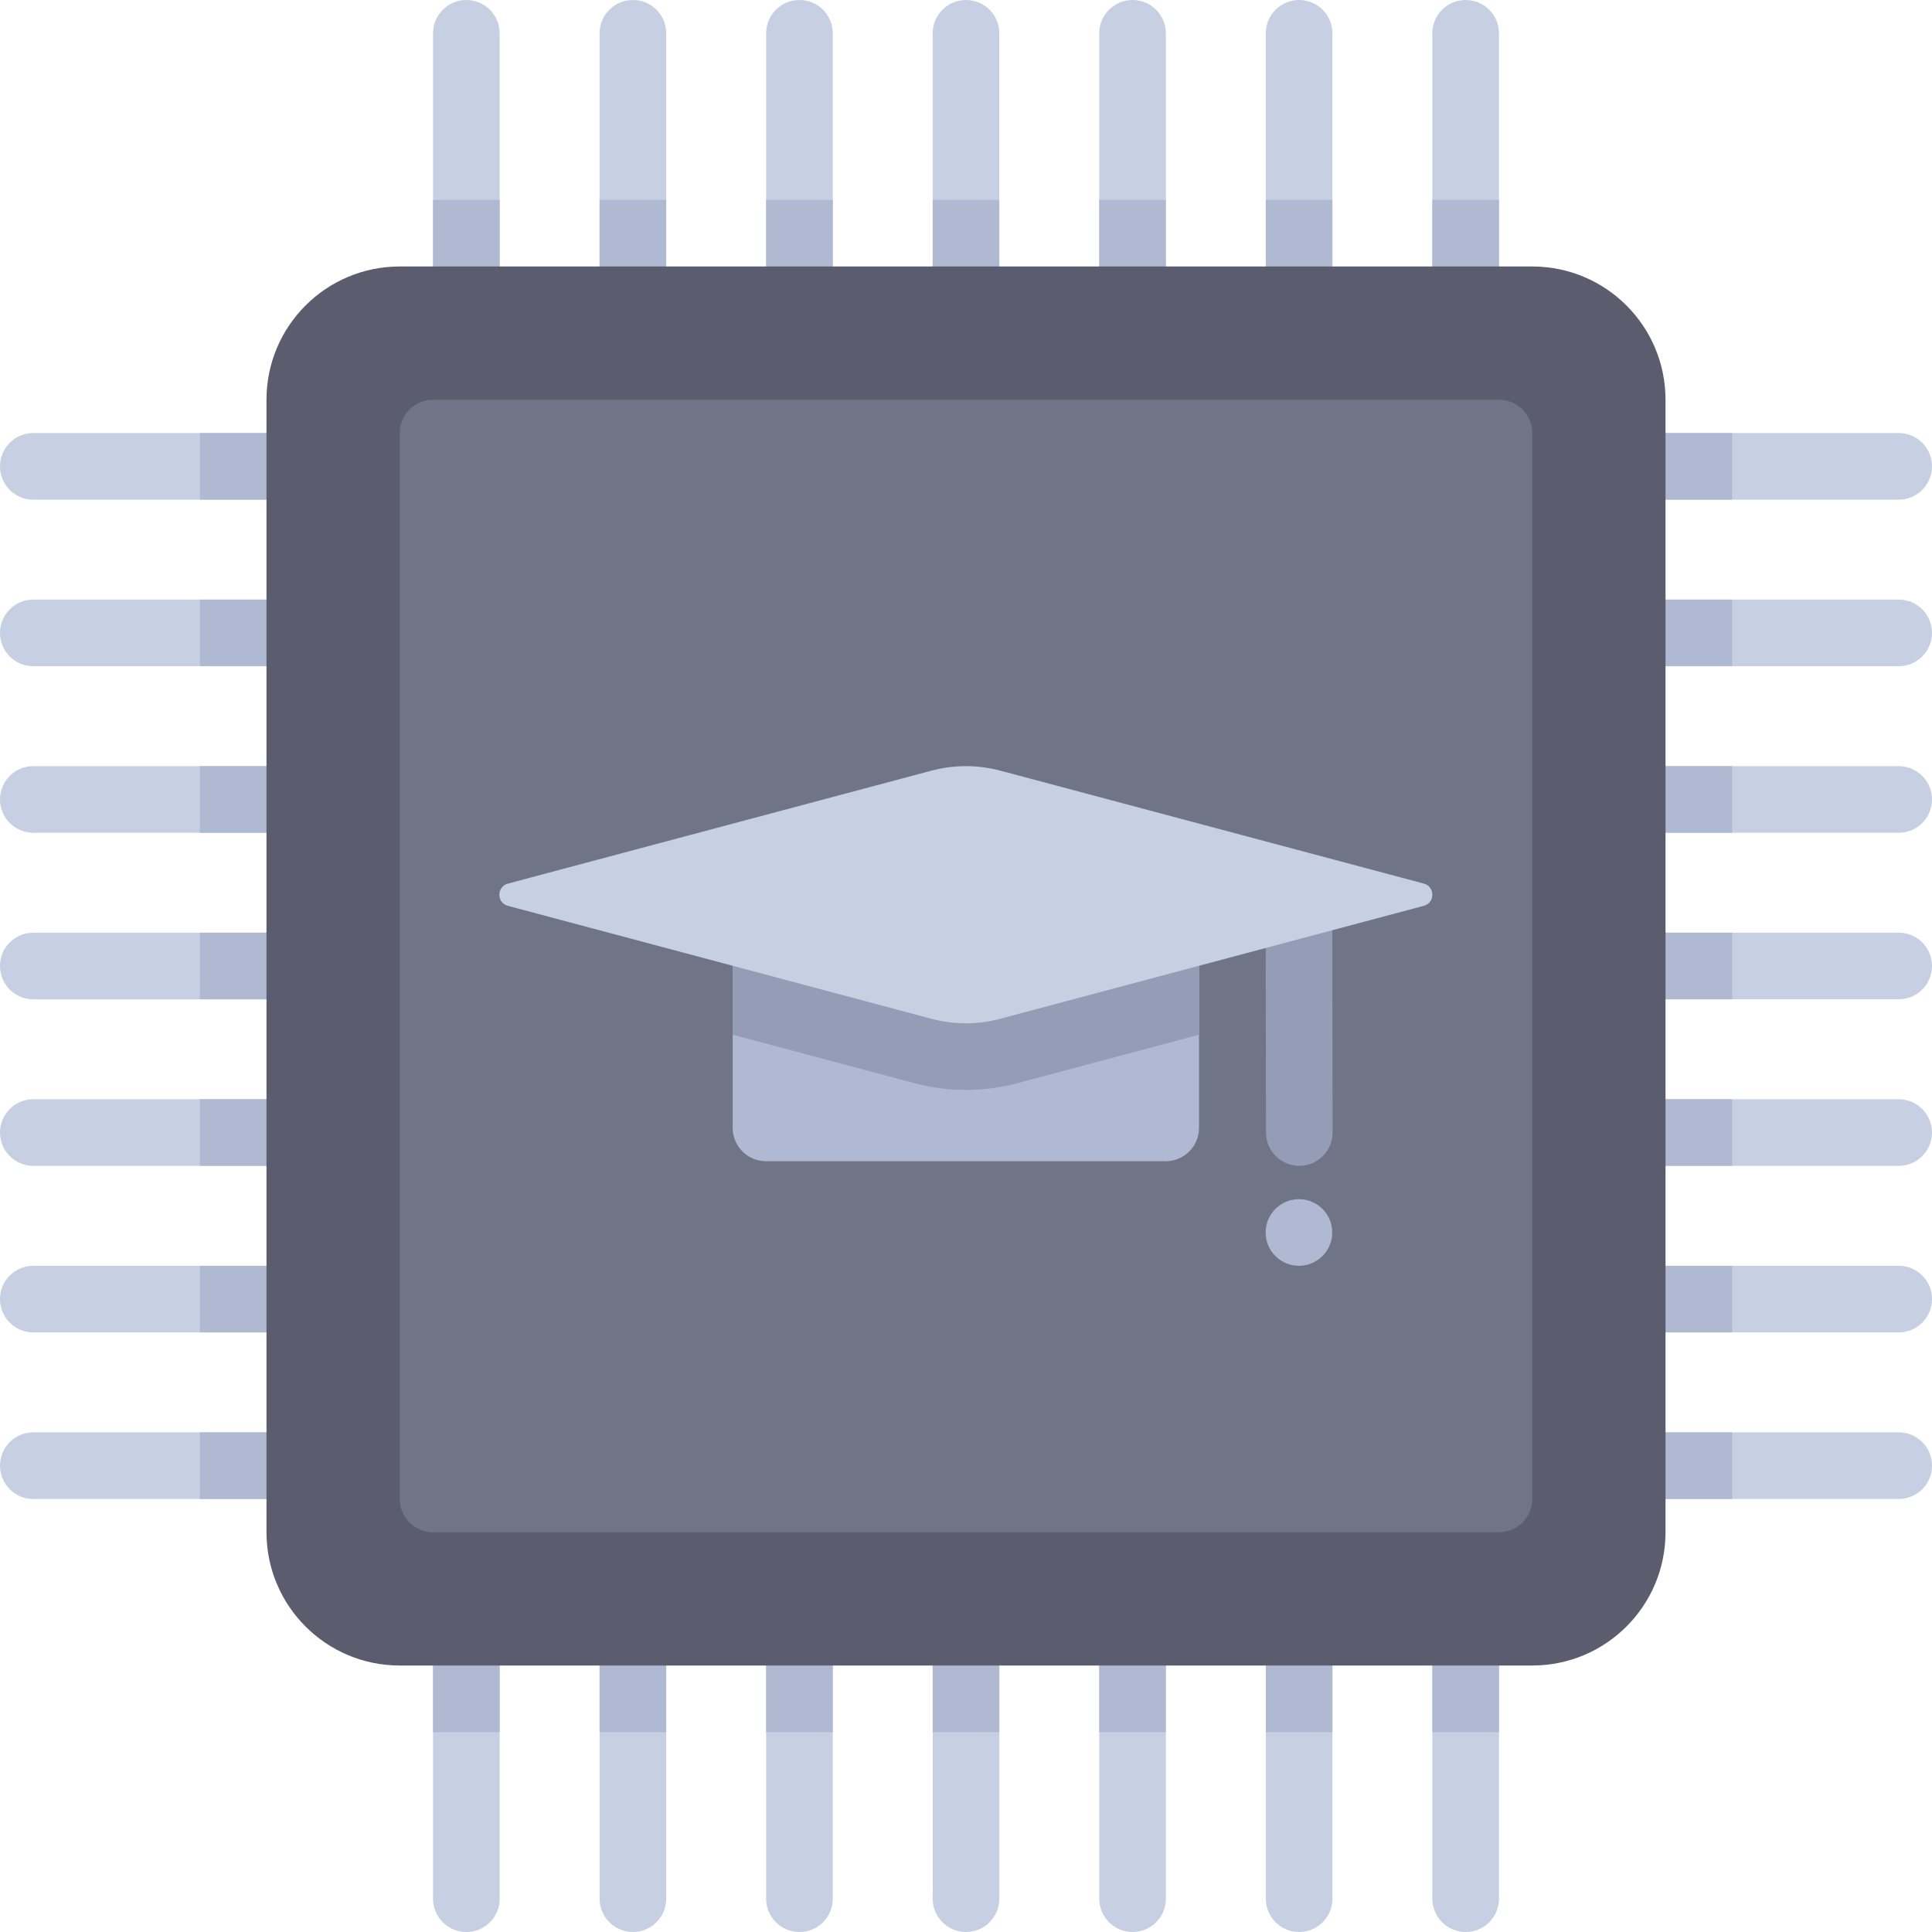 <?xml version="1.0" encoding="iso-8859-1"?>
<!-- Uploaded to: SVG Repo, www.svgrepo.com, Generator: SVG Repo Mixer Tools -->
<svg height="800px" width="800px" version="1.1" id="Layer_1" xmlns="http://www.w3.org/2000/svg" xmlns:xlink="http://www.w3.org/1999/xlink" 
	 viewBox="0 0 512 512" xml:space="preserve">
<path style="fill:#C7CFE2;" d="M503.172,176.552c4.879,0,8.828-3.948,8.828-8.828s-3.948-8.828-8.828-8.828H397.241v-26.483h105.931
	c4.879,0,8.828-3.948,8.828-8.828c0-4.879-3.948-8.828-8.828-8.828H397.241V8.828c0-4.879-3.948-8.828-8.828-8.828
	s-8.828,3.948-8.828,8.828v105.931h-26.483V8.828c0-4.879-3.948-8.828-8.828-8.828c-4.879,0-8.828,3.948-8.828,8.828v105.931
	h-26.483V8.828c0-4.879-3.948-8.828-8.828-8.828c-4.879,0-8.828,3.948-8.828,8.828v105.931h-26.483V8.828
	C264.828,3.948,260.879,0,256,0c-4.879,0-8.828,3.948-8.828,8.828v105.931H220.69V8.828c0-4.879-3.948-8.828-8.828-8.828
	c-4.879,0-8.828,3.948-8.828,8.828v105.931h-26.483V8.828c0-4.879-3.948-8.828-8.828-8.828s-8.828,3.948-8.828,8.828v105.931
	h-26.483V8.828c0-4.879-3.948-8.828-8.828-8.828c-4.879,0-8.828,3.948-8.828,8.828v105.931H8.828c-4.879,0-8.828,3.948-8.828,8.828
	c0,4.879,3.948,8.828,8.828,8.828h105.931v26.483H8.828c-4.879,0-8.828,3.948-8.828,8.828s3.948,8.828,8.828,8.828h105.931v26.483
	H8.828c-4.879,0-8.828,3.948-8.828,8.828c0,4.879,3.948,8.828,8.828,8.828h105.931v26.483H8.828C3.948,247.172,0,251.121,0,256
	c0,4.879,3.948,8.828,8.828,8.828h105.931v26.483H8.828c-4.879,0-8.828,3.948-8.828,8.828c0,4.879,3.948,8.828,8.828,8.828h105.931
	v26.483H8.828c-4.879,0-8.828,3.948-8.828,8.828c0,4.879,3.948,8.828,8.828,8.828h105.931v26.483H8.828
	c-4.879,0-8.828,3.948-8.828,8.828s3.948,8.828,8.828,8.828h105.931v105.931c0,4.879,3.948,8.828,8.828,8.828
	c4.879,0,8.828-3.948,8.828-8.828V397.241h26.483v105.931c0,4.879,3.948,8.828,8.828,8.828s8.828-3.948,8.828-8.828V397.241h26.483
	v105.931c0,4.879,3.948,8.828,8.828,8.828c4.879,0,8.828-3.948,8.828-8.828V397.241h26.483v105.931c0,4.879,3.948,8.828,8.828,8.828
	c4.879,0,8.828-3.948,8.828-8.828V397.241h26.483v105.931c0,4.879,3.948,8.828,8.828,8.828c4.879,0,8.828-3.948,8.828-8.828V397.241
	h26.483v105.931c0,4.879,3.948,8.828,8.828,8.828c4.879,0,8.828-3.948,8.828-8.828V397.241h26.483v105.931
	c0,4.879,3.948,8.828,8.828,8.828s8.828-3.948,8.828-8.828V397.241h105.931c4.879,0,8.828-3.948,8.828-8.828
	s-3.948-8.828-8.828-8.828H397.241v-26.483h105.931c4.879,0,8.828-3.948,8.828-8.828c0-4.879-3.948-8.828-8.828-8.828H397.241
	v-26.483h105.931c4.879,0,8.828-3.948,8.828-8.828c0-4.879-3.948-8.828-8.828-8.828H397.241v-26.483h105.931
	c4.879,0,8.828-3.948,8.828-8.828c0-4.879-3.948-8.828-8.828-8.828H397.241V220.69h105.931c4.879,0,8.828-3.948,8.828-8.828
	c0-4.879-3.948-8.828-8.828-8.828H397.241v-26.483H503.172z"/>
<path style="fill:#AFB9D2;" d="M459.034,132.414v-17.655h-61.793V52.966h-17.655v61.793h-26.483V52.966h-17.655v61.793h-26.483
	V52.966H291.31v61.793h-26.483V52.966h-17.655v61.793H220.69V52.966h-17.655v61.793h-26.483V52.966h-17.655v61.793h-26.483V52.966
	h-17.655v61.793H52.966v17.655h61.793v26.483H52.966v17.655h61.793v26.483H52.966v17.655h61.793v26.483H52.966v17.655h61.793v26.483
	H52.966v17.655h61.793v26.483H52.966v17.655h61.793v26.483H52.966v17.655h61.793v61.793h17.655v-61.793h26.483v61.793h17.655
	v-61.793h26.483v61.793h17.655v-61.793h26.483v61.793h17.655v-61.793h26.483v61.793h17.655v-61.793h26.483v61.793h17.655v-61.793
	h26.483v61.793h17.655v-61.793h61.793v-17.655h-61.793v-26.483h61.793v-17.655h-61.793v-26.483h61.793V291.31h-61.793v-26.483
	h61.793v-17.655h-61.793V220.69h61.793v-17.655h-61.793v-26.483h61.793v-17.655h-61.793v-26.483H459.034z"/>
<path style="fill:#5B5D6E;" d="M406.069,441.379H105.931c-19.501,0-35.31-15.809-35.31-35.31V105.931
	c0-19.501,15.809-35.31,35.31-35.31h300.138c19.501,0,35.31,15.809,35.31,35.31v300.138
	C441.379,425.57,425.57,441.379,406.069,441.379z"/>
<path style="fill:#707487;" d="M397.241,406.069H114.759c-4.875,0-8.828-3.953-8.828-8.828V114.759c0-4.875,3.953-8.828,8.828-8.828
	h282.483c4.875,0,8.828,3.953,8.828,8.828v282.483C406.069,402.116,402.116,406.069,397.241,406.069z"/>
<path style="fill:#AFB9D2;" d="M194.168,245.939v52.966c0,4.875,3.953,8.828,8.828,8.828h105.931c4.875,0,8.828-3.953,8.828-8.828
	v-52.966L194.168,245.939L194.168,245.939z"/>
<g>
	<path style="fill:#959CB5;" d="M353.065,238.327l-17.655,0.018l0.086,61.802c0.009,4.871,3.957,8.819,8.828,8.819h0.009
		c4.879-0.009,8.828-3.966,8.819-8.836L353.065,238.327z"/>
	<path style="fill:#959CB5;" d="M194.168,274.215l48.146,12.839c4.45,1.186,9.042,1.789,13.647,1.789s9.197-0.601,13.647-1.789
		l48.146-12.839v-28.276H194.168V274.215z"/>
</g>
<path style="fill:#C7CFE2;" d="M246.863,204.226l-112.263,29.937c-3.019,0.806-3.019,5.09,0,5.895l112.263,29.937
	c5.961,1.59,12.235,1.59,18.196,0l112.263-29.937c3.019-0.806,3.019-5.09,0-5.895l-112.263-29.937
	C259.098,202.637,252.824,202.637,246.863,204.226z"/>
<circle style="fill:#AFB9D2;" cx="344.232" cy="326.621" r="8.828"/>
</svg>
